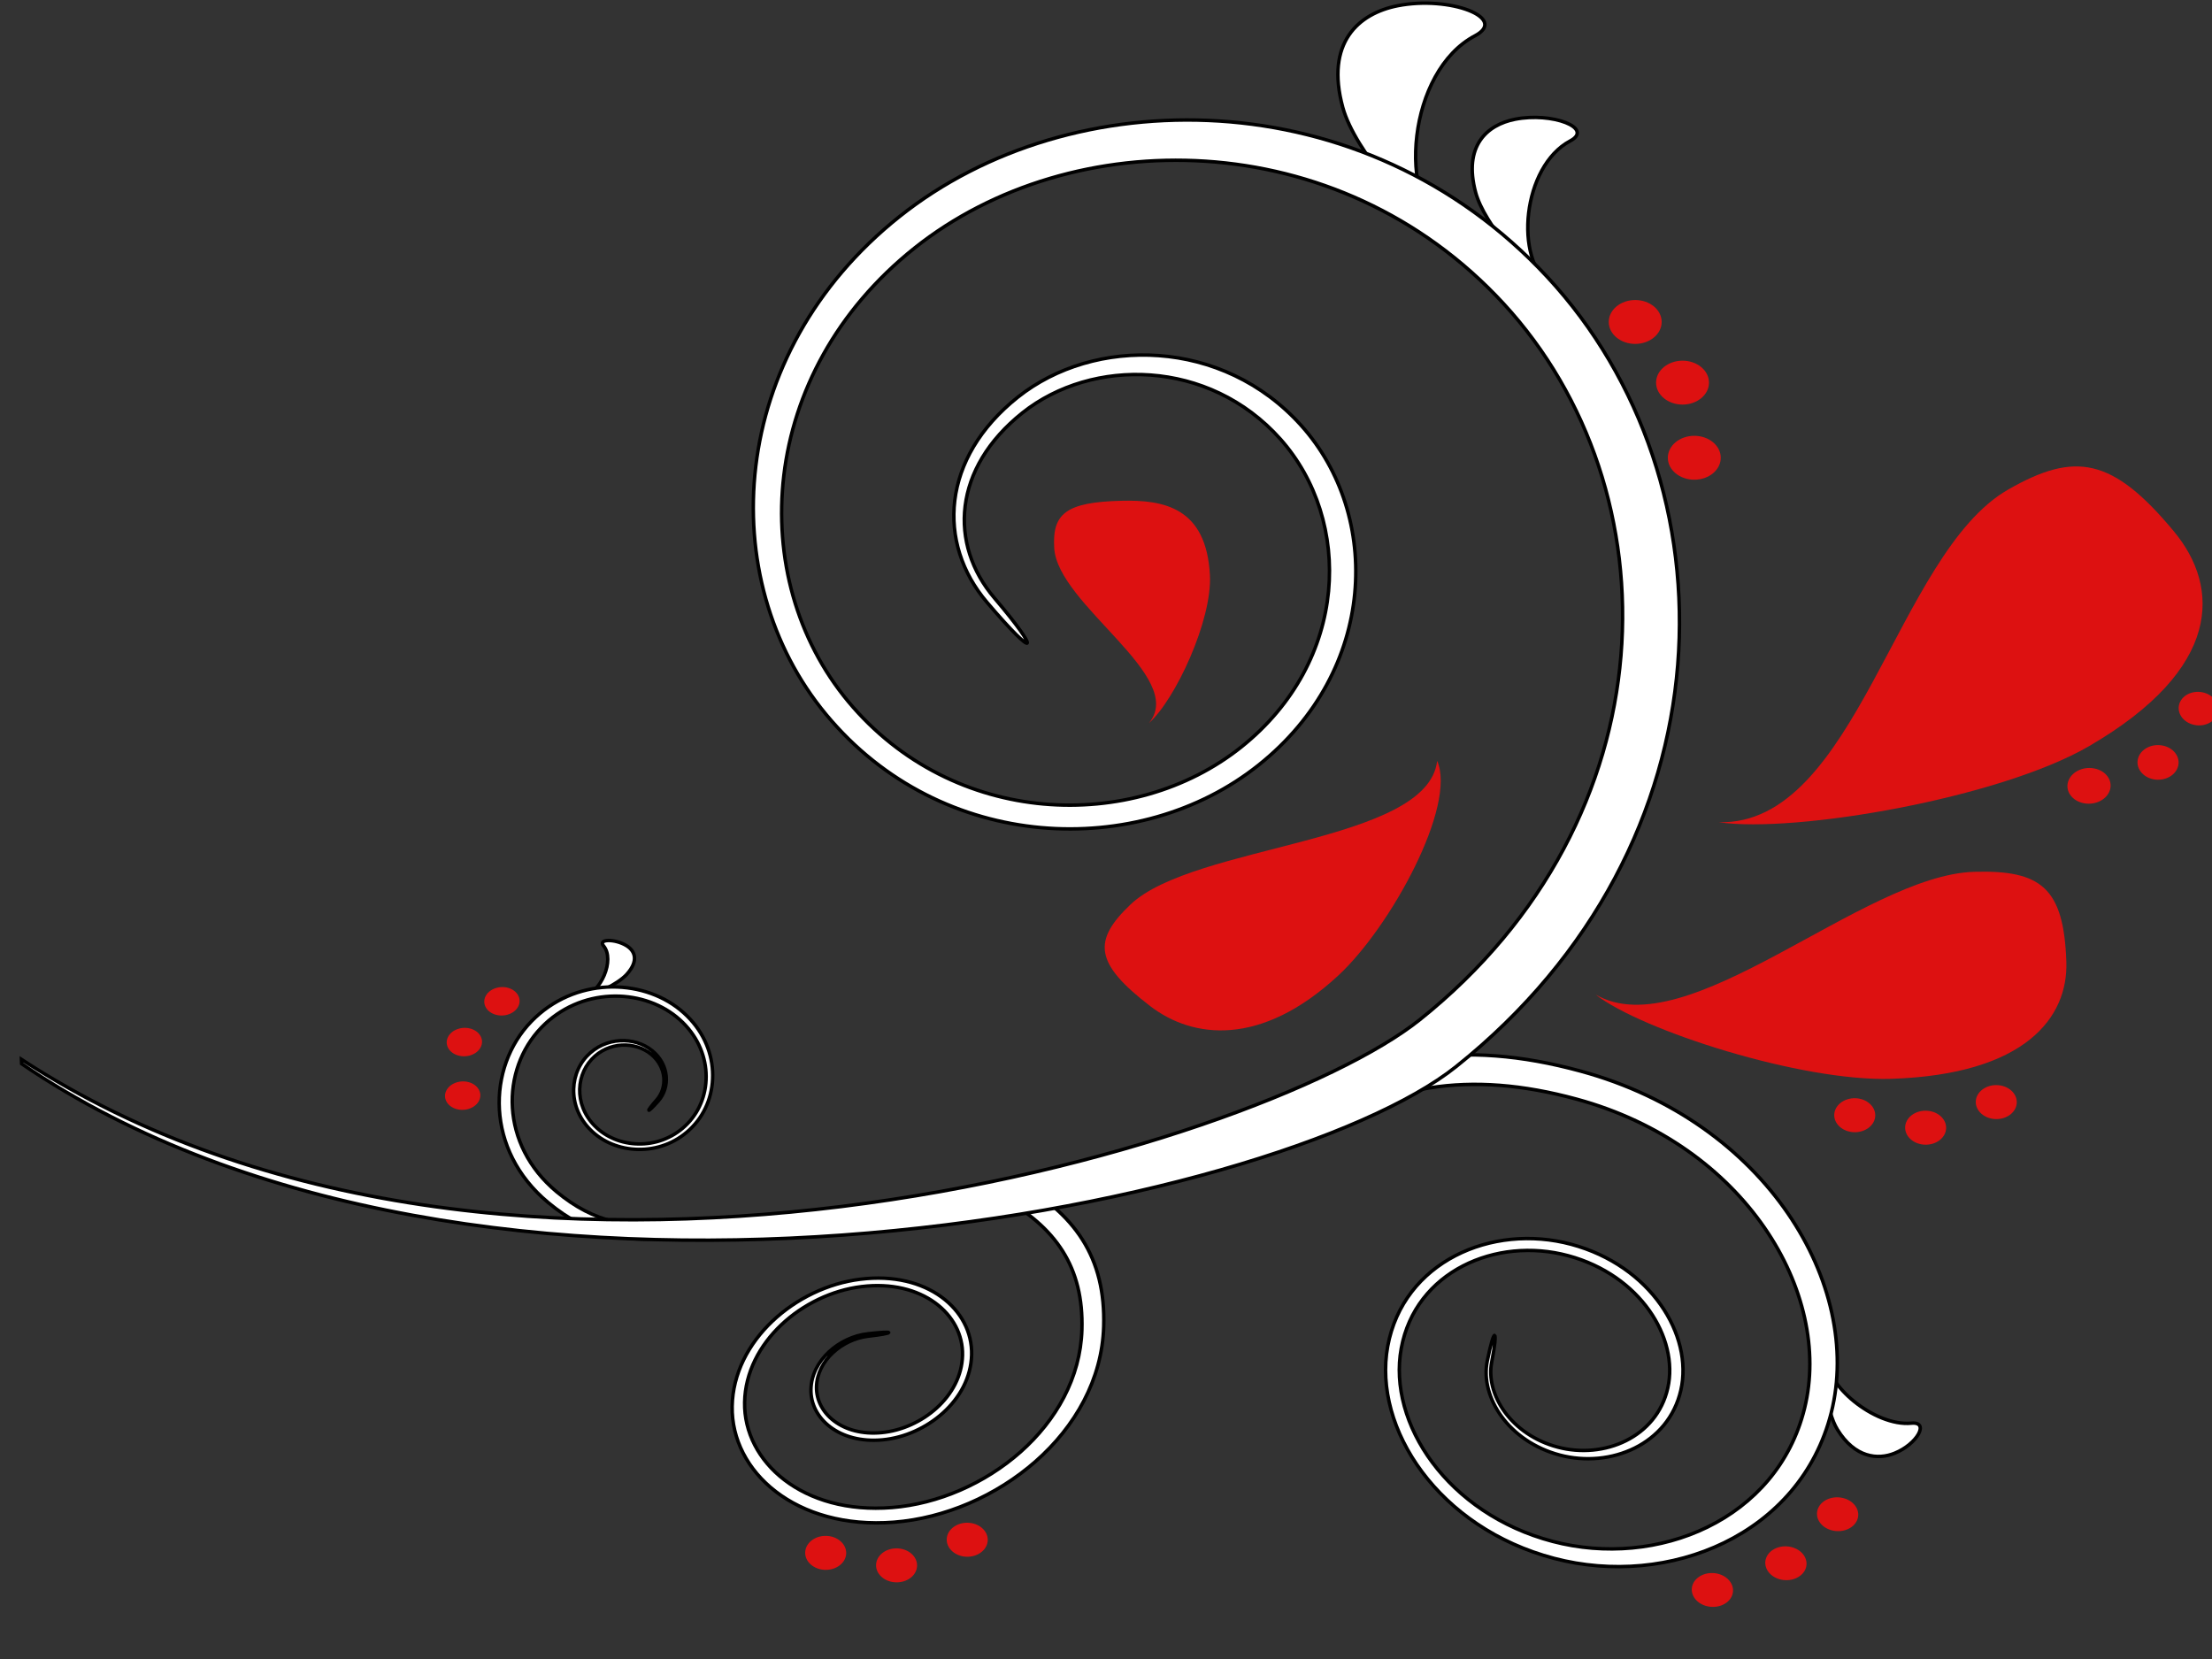 <?xml version="1.0"?><svg width="640" height="480" xmlns="http://www.w3.org/2000/svg">
 <rect width="100%" height="100%" fill="#333333" stroke="none"/>
 <title>white and red paisley swirl</title>
 <g>
  <title>Layer 1</title>
  <path stroke="#000000" fill="#ffffff" fill-rule="evenodd" id="path23" d="m168.52,288.544c3.092,-0.38 10.276,-3.824 12.801,-6.619c3.646,-4.059 2.336,-6.876 -0.135,-8.362c-3.281,-1.968 -8.25,-1.912 -6.562,0.101c3.389,4.068 -0.797,13.584 -6.103,14.881z" clip-rule="evenodd"/>
  <path stroke="#000000" fill="#ffffff" fill-rule="evenodd" id="path21" d="m529.06,392.886c-1.647,3.958 -0.783,15.318 2.566,20.73c5.023,8.14 11.666,8.844 16.581,6.832c6.522,-2.65 10.154,-9.191 4.807,-8.677c-10.694,1.039 -25.588,-11.607 -23.954,-18.885z" clip-rule="evenodd"/>
  <path stroke="#000000" fill="#ffffff" fill-rule="evenodd" id="path7" d="m430.3,393.868c-2.066,10.443 6.238,23.212 20.983,27.125c14.732,3.902 31.462,-3.075 35.04,-18.773c3.632,-15.955 -8.723,-36.003 -31.691,-42.197c-23.049,-6.206 -48.678,5.121 -53.134,29.552c-4.334,23.816 14.826,52.54 48.151,61.306c33.177,8.732 71.282,-6.731 80.194,-42.164c9.236,-36.808 -18.648,-84.115 -72.47,-98.796c-34.581,-9.437 -61.722,-4.629 -87.336,13.563l6.981,6.731c23.265,-16.403 47.841,-20.73 79.154,-12.199c48.759,13.272 74.185,56.073 65.934,89.493c-7.98,32.302 -42.642,46.435 -72.888,38.463c-30.368,-7.995 -47.787,-34.192 -43.79,-55.861c4.091,-22.183 27.37,-32.436 48.286,-26.801c20.848,5.613 32.096,23.805 28.829,38.306c-3.227,14.278 -18.445,20.64 -31.84,17.085c-13.435,-3.556 -20.983,-15.184 -19.093,-24.688c1.904,-9.592 0.77,-10.71 -1.31,-0.145z" clip-rule="evenodd"/>
  <path stroke="#000000" fill="#ffffff" fill-rule="evenodd" id="path9" d="m251.091,385.897c-8.25,0.939 -16.298,7.704 -16.46,16.112c-0.176,8.397 8.237,15.743 20.713,14.58c12.679,-1.185 25.453,-11.472 25.777,-24.587c0.338,-13.149 -12.99,-24.274 -32.204,-21.881c-18.755,2.326 -36.755,17.811 -37.079,36.797c-0.324,18.907 18.458,35.701 46.801,33.499c29.436,-2.281 59.777,-25.873 60.695,-56.632c0.594,-19.768 -8.115,-32.928 -26.628,-42.723l-3.74,4.92c16.717,8.923 24.589,20.842 24.062,38.731c-0.824,27.874 -28.234,49.32 -54.943,51.466c-25.79,2.08 -42.939,-13.194 -42.642,-30.435c0.311,-17.297 16.744,-31.385 33.798,-33.487c17.459,-2.147 29.544,7.961 29.247,19.902c-0.297,11.908 -11.869,21.255 -23.4,22.34c-11.342,1.085 -18.999,-5.591 -18.85,-13.238c0.162,-7.648 7.494,-13.809 14.988,-14.658c7.575,-0.862 8.208,-1.656 -0.135,-0.704z" clip-rule="evenodd"/>
  <path stroke="#000000" fill="#ffffff" fill-rule="evenodd" id="path11" d="m190.462,318.554c3.443,-3.869 3.254,-10.465 -1.769,-14.569c-5.01,-4.092 -13.543,-4.126 -18.904,1.61c-5.442,5.837 -5.415,16.067 2.377,22.508c7.818,6.452 21.037,6.25 28.923,-2.885c7.697,-8.9 7.062,-23.805 -4.294,-33.051c-11.302,-9.202 -30.624,-9.459 -43.061,3.366c-12.909,13.317 -13.354,37.233 4.848,52.383c11.693,9.728 23.914,12.422 38.834,9.437l-1.161,-3.925c-13.53,2.672 -24.589,0.212 -35.175,-8.587c-16.5,-13.708 -16.176,-35.377 -4.496,-47.497c11.275,-11.718 28.869,-11.505 39.172,-3.108c10.343,8.419 10.897,22.004 3.875,30.1c-7.184,8.274 -19.188,8.442 -26.277,2.594c-7.075,-5.837 -7.116,-15.128 -2.174,-20.439c4.861,-5.233 12.625,-5.21 17.189,-1.476c4.564,3.734 4.74,9.739 1.607,13.261c-3.16,3.556 -2.984,4.204 0.486,0.28z" clip-rule="evenodd"/>
  <path fill="#dd1111" fill-rule="evenodd" id="path13" d="m332.392,209.236c7.629,-6.72 18.364,-29.798 17.675,-42.846c-1.04,-19.679 -13.476,-21.792 -25.574,-21.501c-16.203,0.38 -20.065,3.79 -19.471,13.708c0.998,16.446 38.63,37.321 27.37,50.639z" clip-rule="evenodd"/>
  <path fill="#dd1111" fill-rule="evenodd" id="path15" d="m415.811,220.138c5.725,12.948 -13.395,48 -28.572,62.077c-22.482,20.842 -42.183,18.281 -54.43,8.9c-16.23,-12.445 -16.649,-18.997 -5.739,-29.395c18.35,-17.498 86.055,-17.701 88.741,-41.582z" clip-rule="evenodd"/>
  <path stroke="#000000" fill="#ffffff" fill-rule="evenodd" id="path17" d="m418.877,68.355c-9.398,-4.819 -26.938,-24.688 -30.368,-37.267c-5.118,-18.751 4.537,-27.192 15.879,-29.429c15.096,-2.963 32.096,3.567 22.361,8.699c-19.35,10.197 -22.847,47.586 -7.872,57.996z" clip-rule="evenodd"/>
  <path stroke="#000000" fill="#ffffff" fill-rule="evenodd" id="path19" d="m448.677,82.61c-6.725,-3.477 -19.255,-17.8 -21.713,-26.879c-3.646,-13.518 3.254,-19.612 11.356,-21.222c10.789,-2.136 22.941,2.572 15.974,6.273c-13.826,7.356 -16.325,34.326 -5.617,41.828z" clip-rule="evenodd"/>
  <path fill="#dd1111" fill-rule="evenodd" id="path25" d="m497.247,237.892c22.212,3.276 81.395,-6.977 107.24,-22.038c38.497,-22.418 37.889,-45.954 24.535,-62.055c-17.837,-21.501 -28.707,-23.201 -48.003,-12.154c-32.366,18.528 -43.938,97.355 -83.772,96.247z" clip-rule="evenodd"/>
  <path fill="#dd1111" fill-rule="evenodd" id="path27" d="m461.64,287.75c13.381,10.432 59.548,25.225 85.568,24.386c38.848,-1.252 51.203,-17.789 50.649,-33.879c-0.729,-21.401 -7.332,-26.555 -26.628,-26.018c-32.285,0.917 -82.975,50.952 -109.589,35.511z" clip-rule="evenodd"/>
  <path fill="#dd1111" fill-rule="evenodd" id="path29" d="m465.461,93.153c0,-3.511 3.43,-6.351 7.656,-6.351c4.226,0 7.656,2.84 7.656,6.351c0,3.511 -3.43,6.351 -7.656,6.351c-4.226,0 -7.656,-2.839 -7.656,-6.351z" clip-rule="evenodd"/>
  <path fill="#dd1111" fill-rule="evenodd" id="path31" d="m479.153,110.707c0,-3.511 3.43,-6.351 7.656,-6.351c4.226,0 7.656,2.84 7.656,6.351c0,3.511 -3.43,6.351 -7.656,6.351c-4.226,0 -7.656,-2.839 -7.656,-6.351z" clip-rule="evenodd"/>
  <path fill="#dd1111" fill-rule="evenodd" id="path33" d="m482.556,132.445c0,-3.511 3.43,-6.351 7.656,-6.351c4.226,0 7.656,2.84 7.656,6.351c0,3.511 -3.43,6.351 -7.656,6.351c-4.226,0 -7.656,-2.841 -7.656,-6.351z" clip-rule="evenodd"/>
  <path fill="#dd1111" fill-rule="evenodd" id="path35" d="m284.159,442.127c2.255,1.979 2.147,5.099 -0.23,6.955c-2.376,1.856 -6.13,1.767 -8.385,-0.224c-2.255,-1.979 -2.16,-5.087 0.216,-6.943c2.39,-1.867 6.144,-1.767 8.399,0.212z" clip-rule="evenodd"/>
  <path fill="#dd1111" fill-rule="evenodd" id="path37" d="m263.715,449.539c2.255,1.979 2.147,5.099 -0.23,6.955c-2.377,1.856 -6.13,1.755 -8.385,-0.224c-2.255,-1.979 -2.16,-5.087 0.23,-6.955c2.376,-1.855 6.13,-1.755 8.385,0.224z" clip-rule="evenodd"/>
  <path fill="#dd1111" fill-rule="evenodd" id="path39" d="m243.204,445.928c2.255,1.979 2.16,5.087 -0.216,6.943c-2.391,1.867 -6.144,1.767 -8.399,-0.212c-2.255,-1.979 -2.147,-5.099 0.23,-6.955c2.378,-1.855 6.13,-1.766 8.385,0.224z" clip-rule="evenodd"/>
  <path fill="#dd1111" fill-rule="evenodd" id="path41" d="m581.896,315.501c2.255,1.979 2.147,5.099 -0.23,6.955c-2.377,1.856 -6.13,1.767 -8.385,-0.224c-2.255,-1.979 -2.16,-5.087 0.216,-6.943c2.39,-1.867 6.144,-1.767 8.399,0.212z" clip-rule="evenodd"/>
  <path fill="#dd1111" fill-rule="evenodd" id="path43" d="m561.453,322.913c2.255,1.979 2.147,5.099 -0.229,6.955c-2.377,1.856 -6.13,1.755 -8.385,-0.224c-2.255,-1.979 -2.16,-5.087 0.23,-6.955c2.376,-1.855 6.13,-1.755 8.385,0.224z" clip-rule="evenodd"/>
  <path fill="#dd1111" fill-rule="evenodd" id="path45" d="m540.942,319.302c2.255,1.979 2.16,5.087 -0.216,6.943c-2.391,1.867 -6.144,1.767 -8.399,-0.212c-2.255,-1.979 -2.147,-5.099 0.23,-6.955c2.378,-1.855 6.13,-1.766 8.385,0.224z" clip-rule="evenodd"/>
  <path fill="#dd1111" fill-rule="evenodd" id="path47" d="m135.465,320.879c-2.687,0.76 -5.577,-0.358 -6.454,-2.505c-0.878,-2.147 0.581,-4.495 3.268,-5.255c2.674,-0.76 5.563,0.369 6.441,2.516c0.891,2.134 -0.567,4.482 -3.254,5.244z" clip-rule="evenodd"/>
  <path fill="#dd1111" fill-rule="evenodd" id="path49" d="m135.953,305.382c-2.687,0.749 -5.577,-0.369 -6.454,-2.516c-0.878,-2.136 0.581,-4.495 3.268,-5.244c2.674,-0.76 5.563,0.358 6.441,2.505c0.89,2.136 -0.568,4.495 -3.254,5.255z" clip-rule="evenodd"/>
  <path fill="#dd1111" fill-rule="evenodd" id="path51" d="m146.821,293.585c-2.687,0.76 -5.577,-0.369 -6.454,-2.505c-0.878,-2.147 0.581,-4.495 3.268,-5.255c2.674,-0.76 5.563,0.358 6.441,2.505c0.891,2.148 -0.567,4.495 -3.254,5.255z" clip-rule="evenodd"/>
  <path fill="#dd1111" fill-rule="evenodd" id="path53" d="m637.339,200.325c3.065,0.671 4.996,3.287 4.348,5.87c-0.662,2.594 -3.7,4.193 -6.792,3.544c-3.119,-0.637 -5.09,-3.298 -4.402,-5.915c0.703,-2.605 3.767,-4.171 6.846,-3.5z" clip-rule="evenodd"/>
  <path fill="#dd1111" fill-rule="evenodd" id="path55" d="m625.727,215.71c3.173,0.626 5.172,3.298 4.469,5.971c-0.702,2.695 -3.862,4.394 -7.076,3.802c-3.227,-0.604 -5.266,-3.321 -4.523,-6.038c0.743,-2.707 3.943,-4.372 7.13,-3.734z" clip-rule="evenodd"/>
  <path fill="#dd1111" fill-rule="evenodd" id="path57" d="m605.891,222.328c3.322,0.615 5.388,3.354 4.618,6.116c-0.77,2.784 -4.105,4.573 -7.481,3.98c-3.389,-0.604 -5.496,-3.377 -4.686,-6.183c0.81,-2.795 4.199,-4.55 7.548,-3.913z" clip-rule="evenodd"/>
  <path fill="#dd1111" fill-rule="evenodd" id="path59" d="m533.597,433.517c3.119,0.928 4.794,3.746 3.74,6.284c-1.067,2.538 -4.456,3.846 -7.575,2.907c-3.119,-0.928 -4.793,-3.735 -3.74,-6.284c1.053,-2.538 4.443,-3.835 7.575,-2.907z" clip-rule="evenodd"/>
  <path fill="#dd1111" fill-rule="evenodd" id="path61" d="m518.636,447.705c3.119,0.928 4.793,3.746 3.74,6.284c-1.067,2.538 -4.443,3.835 -7.575,2.907c-3.119,-0.928 -4.794,-3.746 -3.74,-6.284c1.053,-2.538 4.442,-3.846 7.575,-2.907z" clip-rule="evenodd"/>
  <path fill="#dd1111" fill-rule="evenodd" id="path63" d="m497.369,455.422c3.119,0.939 4.793,3.746 3.74,6.295c-1.053,2.538 -4.442,3.835 -7.575,2.907c-3.119,-0.928 -4.793,-3.746 -3.74,-6.284c1.067,-2.538 4.456,-3.846 7.575,-2.918z" clip-rule="evenodd"/>
  <path stroke="#000000" fill="#ffffff" fill-rule="evenodd" id="path5" d="m285.563,174.262c-14.583,-17.141 -13.219,-41.717 8.912,-59.338c22.131,-17.622 59.277,-17.23 82.084,8.274c23.17,25.918 22.077,70.642 -12.396,98.147c-34.486,27.517 -91.738,25.65 -125.144,-14.624c-32.596,-39.302 -28.735,-104.287 21.239,-144.069c49.921,-39.738 134.232,-39.76 187.339,17.398c55.119,59.316 54.511,164.004 -26.29,228.541c-51.648,41.27 -283.479,89.024 -415.051,-0.816l-0.054,-1.263c140.065,91.439 357.772,25.906 404.546,-11.45c73.185,-58.443 74.036,-153.292 24.251,-207.241c-48.138,-52.16 -124.888,-52.283 -170.379,-16.067c-45.532,36.249 -48.948,95.465 -19.215,131.198c30.409,36.54 82.408,38.173 113.708,13.205c31.286,-24.967 32.339,-65.566 11.329,-89.135c-20.7,-23.223 -54.484,-23.615 -74.617,-7.581c-20.133,16.045 -21.375,38.027 -8.088,53.613c13.408,15.743 12.571,18.538 -2.174,1.208l0,0l0,0l0,0l0,0z" clip-rule="evenodd"/>
 </g>
</svg>